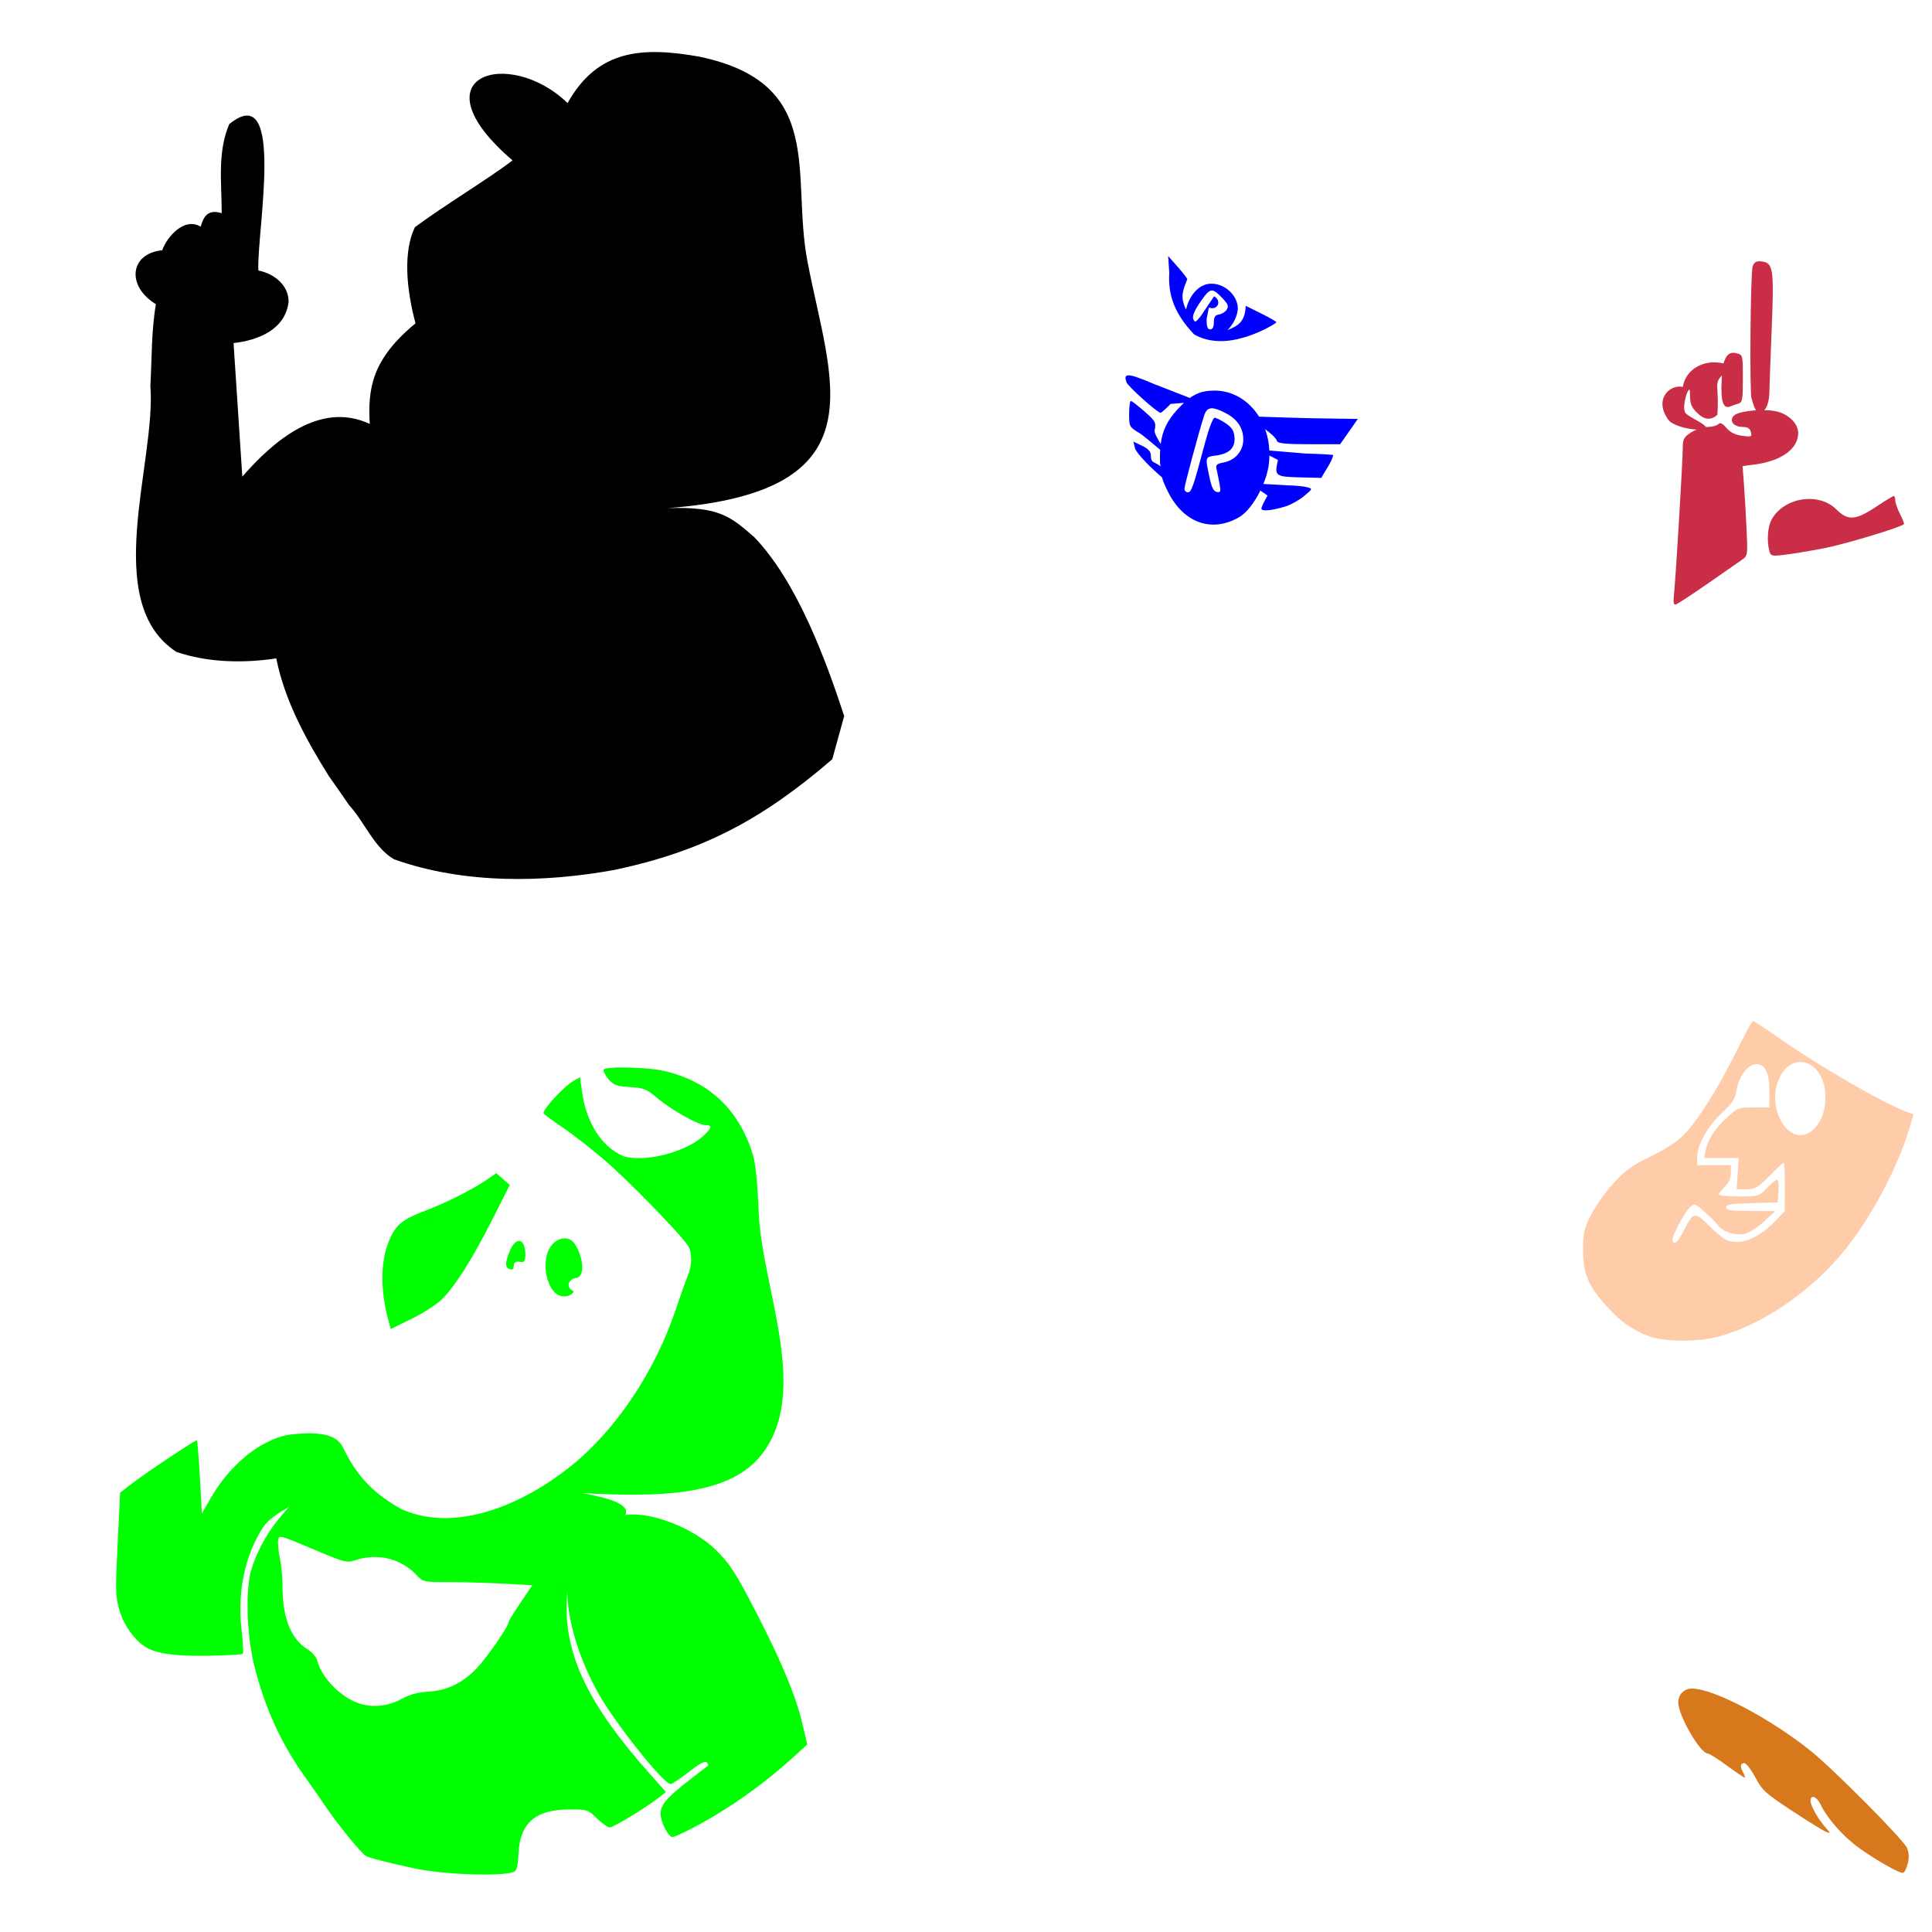 <?xml version="1.0" encoding="UTF-8" standalone="no"?>
<!-- Created with Inkscape (http://www.inkscape.org/) -->

<svg
   xmlns:dc="http://purl.org/dc/elements/1.1/"
   xmlns:cc="http://creativecommons.org/ns#"
   xmlns:rdf="http://www.w3.org/1999/02/22-rdf-syntax-ns#"
   xmlns:svg="http://www.w3.org/2000/svg"
   xmlns="http://www.w3.org/2000/svg"
   xmlns:sodipodi="http://sodipodi.sourceforge.net/DTD/sodipodi-0.dtd"
   xmlns:inkscape="http://www.inkscape.org/namespaces/inkscape"
   width="1080"
   height="1080"
   id="svg2"
   version="1.1"
   inkscape:version="0.47 r22583"
   sodipodi:docname="New document 1">
  <defs
     id="defs4">
    <inkscape:perspective
       sodipodi:type="inkscape:persp3d"
       inkscape:vp_x="0 : 526.18109 : 1"
       inkscape:vp_y="0 : 1000 : 0"
       inkscape:vp_z="744.09448 : 526.18109 : 1"
       inkscape:persp3d-origin="372.04724 : 350.78739 : 1"
       id="perspective10" />
    <inkscape:perspective
       id="perspective2820"
       inkscape:persp3d-origin="0.5 : 0.33333333 : 1"
       inkscape:vp_z="1 : 0.5 : 1"
       inkscape:vp_y="0 : 1000 : 0"
       inkscape:vp_x="0 : 0.5 : 1"
       sodipodi:type="inkscape:persp3d" />
    <inkscape:perspective
       id="perspective3008"
       inkscape:persp3d-origin="0.5 : 0.33333333 : 1"
       inkscape:vp_z="1 : 0.5 : 1"
       inkscape:vp_y="0 : 1000 : 0"
       inkscape:vp_x="0 : 0.5 : 1"
       sodipodi:type="inkscape:persp3d" />
  </defs>
  <sodipodi:namedview
     id="base"
     pagecolor="#ffffff"
     bordercolor="#666666"
     borderopacity="1.0"
     inkscape:pageopacity="0.0"
     inkscape:pageshadow="2"
     inkscape:zoom="0.22685185"
     inkscape:cx="657.80339"
     inkscape:cy="804.68757"
     inkscape:document-units="in"
     inkscape:current-layer="layer1"
     showgrid="false"
     units="in"
     inkscape:showpageshadow="false"
     borderlayer="false"
     inkscape:window-width="1280"
     inkscape:window-height="747"
     inkscape:window-x="-4"
     inkscape:window-y="-4"
     inkscape:window-maximized="1" />
  <g
     inkscape:label="Layer 1"
     inkscape:groupmode="layer"
     id="layer1"
     transform="translate(0,27.64)">
    <path
       style="fill:#000000"
       d="M 317.29,29.989 C 284.558,-1.69 231.078,14.439 286.495,62.002 c -12.246,9.574 -38.117,25.12 -54.582,37.38 -6.612,13.658 -4.784,34.608 0.362,53.718 -24.469,20.167 -26.703,36.499 -25.578,56.242 -28.087,-13.17 -54.353,10.077 -71.245,29.459 l -4.898,-74.666 c 13.96,-1.544 29.046,-7.665 30.771,-23.155 0,-9.083 -7.832,-15.583 -16.897,-17.413 -1.098,-20.678 15.524,-107.824 -16.288,-81.791 -6.728,15.725 -4.207,33.087 -4.195,49.754 -7.015,-2.084 -9.885,0.787 -11.771,7.54 -9.296,-5.574 -18.947,5.913 -21.484,13.178 -18.144,1.821 -20.196,19.97 -3.539,30.162 -2.581,14.844 -2.227,30.46 -3.094,45.559 3.359,42.68 -28.099,120.867 14.483,148.77 17.292,6.014 37.663,6.463 55.894,3.656 4.749,23.759 16.619,45.333 29.435,65.878 3.662,5.14 8.768,12.465 11.249,16.147 8.545,9.187 13.93,23.774 25.17,30.302 39.336,13.982 84.074,13.096 123.53,5.859 48.693,-10.361 81.997,-27.841 121.421,-61.8 l 6.656,-24.186 C 461.361,340.392 445.384,297.377 421.649,272.642 408.519,261.214 402.141,255.43 373.254,256.401 493.93,247.262 464.079,185.607 451.321,118.186 442.148,69.714 462.092,18.942 390.995,4.045 359.255,-1.588 334.092,-0.167 317.29,29.989 z"
       id="path3038"
       sodipodi:nodetypes="cccccccccccccccccccccccccscc" />
    <path
       style="fill:#000000"
       d="m -354.424,492.988 c -37.894,-4.289 -81.827,-20.129 -114.286,-41.206 -16.748,-10.875 -25.975,-18.226 -40.877,-32.562 -93.64,-90.09 -109.583,-233.364 -38.017,-341.645 37.331,-56.482 94.948,-97.107 160.143,-112.915 31.687,-7.683 62.619,-9.642 94.221,-5.967 111.277,12.94 202.773,92.685 230.002,200.46 18.118,71.713 6.637,145.897 -32.306,208.75 -14.687,23.704 -39.174,51.172 -61.233,68.687 -38.003,30.174 -89.032,51.137 -137.426,56.454 -14.981,1.646 -45.435,1.618 -60.221,-0.056 z"
       id="path2894" />
    <path
       style="fill:#00ff00"
       d="m -404.18,1053.15 c 0,-0.396 -2.715,-4.177 -6.033,-8.403 -27.123,-34.547 -42.245,-61.892 -48.533,-87.765 -1.861,-7.659 -2.712,-9.304 -4.456,-8.618 -4.703,1.853 -27.141,2.269 -37.854,0.702 -17.023,-2.489 -25.264,-7.98 -32.391,-21.584 -2.933,-5.599 -3.164,-7.556 -3.094,-26.219 0.068,-17.724 2.239,-65.555 3.938,-86.723 0.326,-4.067 1.273,-19.619 2.104,-34.56 l 1.511,-27.165 -4.658,-4.089 c -2.562,-2.249 -5.438,-5.975 -6.393,-8.279 -2.396,-5.785 1.039,-12.123 8.361,-15.424 3.591,-1.619 6.194,-4.077 7.937,-7.494 2.985,-5.852 6.053,-7.863 11.995,-7.863 3.057,0 5.17,-1.142 7.719,-4.171 2.984,-3.546 4.18,-4.063 7.98,-3.446 l 4.47,0.725 0,-22.591 c 0,-20.819 0.219,-22.869 2.787,-26.134 4.722,-6.004 13.312,-4.471 17.343,3.094 1.739,3.263 1.35,33.912 -0.823,64.903 l -0.821,11.708 5.572,2.23 c 7.432,2.974 10.901,7.603 10.895,14.536 -0.009,10.699 -7.493,17.917 -21.844,21.069 l -7.731,1.698 0.028,8.189 c 0.015,4.504 0.595,16.963 1.288,27.685 0.693,10.723 1.36,24.336 1.481,30.252 0.121,5.916 0.491,11.22 0.821,11.787 0.33,0.567 3.217,-2.524 6.415,-6.868 7.083,-9.621 17.91,-18.291 28.465,-22.792 8.402,-3.583 21.249,-4.619 32.426,-2.615 l 5.714,1.024 0,-5.947 c 0,-13.05 6.916,-27.756 19.124,-40.664 5.932,-6.272 6.53,-7.458 5.785,-11.469 -5.182,-27.88 -4.79,-40.759 1.599,-52.498 4.416,-8.114 7.783,-10.59 22.417,-16.49 13.3,-5.362 23.478,-10.39 30.683,-15.158 4.04,-2.673 4.799,-3.774 3.6,-5.219 -0.836,-1.007 -2.302,-1.831 -3.258,-1.831 -2.55,0 -11.56,-10.728 -15.301,-18.219 -1.784,-3.572 -3.519,-9.359 -3.855,-12.861 -0.528,-5.494 -0.137,-6.841 2.85,-9.829 5.851,-5.851 17.933,-3.756 38.729,6.717 5.074,2.555 9.225,4.098 9.225,3.429 0,-2.433 12.564,-15.11 18.315,-18.48 3.92,-2.297 6.163,-4.656 6.679,-7.024 1.295,-5.944 1.753,-6.927 3.228,-6.927 0.779,0 2.036,1.361 2.794,3.025 1.327,2.913 2.038,3.026 19.131,3.052 13.248,0.02 19.8,0.647 25.82,2.472 24.256,7.353 40.492,23.884 48.384,49.266 1.612,5.186 2.617,15.228 3.362,33.614 0.987,24.362 1.449,27.742 6.523,47.731 9.821,38.686 10.235,60.389 1.493,78.272 -5.119,10.472 -10.392,14.869 -28.165,23.484 -20.74,10.054 -27.213,12.04 -41.846,12.839 -11.809,0.645 -12.881,0.927 -12.28,3.224 0.546,2.089 1.963,2.518 8.325,2.518 16.11,0 31.568,7.243 43.988,20.61 12.928,13.914 39.896,69.12 45.817,93.792 1.233,5.139 2.654,9.181 3.156,8.983 1.704,-0.67 13.528,-15.1 20.676,-25.234 61.298,-86.896 59.364,-204.059 -4.764,-288.606 -68.788,-90.689 -191.273,-122.065 -294.749,-75.502 -54.906,24.707 -98.394,68.322 -123.321,123.683 -41.089,91.253 -21.115,200.172 49.762,271.344 23.922,24.022 53.431,43.82 81.332,54.567 8.58,3.305 10.123,3.691 10.123,2.535 z"
       id="path2870" />
    <path
       style="fill:#d7781c;fill-opacity:1"
       d="m 1066.442,1014.11 c 0.829,-3.283 0.704,-6.068 -0.388,-8.706 -1.881,-4.54 -41.217,-44.175 -53.939,-54.347 -23.071,-18.448 -54.251,-34.772 -66.416,-34.772 -4.33,0 -7.534,3.33 -7.532,7.827 0.002,7.2 12.315,28.475 16.479,28.475 0.798,0 5.598,3.025 10.665,6.723 5.068,3.697 9.525,6.723 9.905,6.723 0.38,0 0.065,-1.17 -0.701,-2.601 -1.926,-3.6 -1.74,-5.467 0.546,-5.467 1.066,0 3.855,3.597 6.198,7.993 3.911,7.339 5.601,8.874 20.641,18.759 9.009,5.921 17.565,11.194 19.012,11.718 2.472,0.894 2.457,0.756 -0.253,-2.288 -4.238,-4.762 -8.534,-12.31 -8.54,-15.005 -0.012,-3.878 3.383,-2.661 5.619,2.017 3.729,7.8 12.905,18.142 21.551,24.289 10.203,7.253 22.742,14.308 24.589,13.835 0.74,-0.19 1.893,-2.517 2.563,-5.172 z"
       id="path2945" />
    <path
       id="path2967"
       style="fill:#ffccaa"
       d="m 1003.869,606.508 c -8.291,-2.554 -13.72,-16.172 -10.788,-27.06 5.718,-21.237 27.357,-16.011 27.357,6.606 0,12.891 -8.211,23.028 -16.569,20.454 z m -68.252,60.418 c -1.29,-0.799 -0.726,-2.993 2.354,-9.158 2.228,-4.459 5.248,-9.19 6.71,-10.513 2.58,-2.335 2.83,-2.253 8.402,2.737 3.159,2.829 6.475,6.156 7.37,7.392 2.544,3.515 9.226,5.715 14.406,4.743 2.805,-0.526 7.214,-3.232 11.115,-6.823 l 6.466,-5.951 -13.782,-0.053 c -11.188,-0.043 -13.782,-0.424 -13.782,-2.025 0,-1.586 2.824,-2.046 14.454,-2.353 l 14.454,-0.382 0.41,-6.387 c 0.225,-3.513 -0.109,-6.387 -0.745,-6.387 -0.635,0 -3.207,2.118 -5.716,4.706 -4.492,4.634 -4.731,4.706 -15.726,4.706 -6.141,0 -11.165,-0.5 -11.165,-1.11 0,-0.611 1.513,-2.531 3.361,-4.268 2.279,-2.141 3.361,-4.598 3.361,-7.629 l 0,-4.472 -9.412,0 -9.412,0 0.013,-4.37 c 0.021,-6.974 5.714,-17.241 13.747,-24.794 6.243,-5.87 7.569,-7.953 8.341,-13.103 1.1,-7.336 6.362,-14.204 10.882,-14.204 5.029,0 7.352,4.767 7.352,15.089 l 0,9.113 -8.77,0 c -8.405,0 -9.019,0.23 -14.781,5.541 -6.968,6.423 -10.738,12.159 -12.041,18.324 l -0.924,4.37 9.675,0 9.675,0 -0.556,8.74 -0.557,8.74 5.488,0 c 4.87,0 6.31,-0.832 12.791,-7.395 4.017,-4.067 7.628,-7.395 8.026,-7.395 0.397,0 0.681,6.104 0.631,13.565 l -0.091,13.565 -5.963,6.111 c -9.378,9.612 -20.028,13.363 -27.228,9.59 -1.615,-0.847 -5.899,-4.478 -9.518,-8.07 -7.633,-7.574 -8.393,-7.37 -14.029,3.765 -2.481,4.902 -4.116,6.77 -5.288,6.044 z m 24.36,52.79 c 25.065,-6.482 53.174,-25.802 72.027,-49.507 14.738,-18.531 29.287,-46.246 35.559,-67.739 l 2.076,-7.114 -3.641,-1.378 c -13.801,-5.223 -48.713,-25.386 -71.138,-41.086 -7.75,-5.425 -14.489,-9.838 -14.977,-9.807 -0.488,0.031 -4.764,7.911 -9.502,17.509 -10.262,20.788 -21.688,38.763 -29.669,46.672 -3.507,3.476 -10.708,8.105 -18.206,11.704 -10.217,4.904 -13.861,7.544 -20.671,14.975 -4.547,4.962 -10.222,12.998 -12.612,17.857 -3.825,7.777 -4.339,10.124 -4.292,19.61 0.065,13.226 3.117,20.285 13.721,31.739 7.937,8.573 13.302,12.339 22.95,16.112 8.113,3.172 26.999,3.396 38.376,0.453 z" />
    <path
       id="path2917"
       style="fill:#ca2d46;fill-opacity:1"
       d="m 1058.613,249.63 c -0.455,0 -4.908,2.719 -9.914,6.046 -11.418,7.591 -15.756,7.867 -22.194,1.43 -9.938,-9.938 -29.775,-6.644 -36.325,6.023 -2.06,3.983 -2.571,11.757 -1.125,17.155 0.78,2.914 1.289,3.058 8.39,2.226 4.155,-0.487 13.898,-2.098 21.655,-3.562 11.544,-2.179 43.37,-11.731 45.208,-13.569 0.267,-0.267 -0.735,-2.839 -2.203,-5.718 -1.468,-2.879 -2.648,-6.317 -2.648,-7.64 0,-1.323 -0.389,-2.39 -0.844,-2.39 z M 983.692,118.413 c -2.132,-0.067 -3.121,0.674 -3.937,2.765 -1.238,3.173 -1.805,72.051 -0.609,73.987 0.267,0.433 1.053,4.49 2.484,6.562 -5.584,0.345 -10.847,1.449 -12.327,2.929 -2.928,2.928 -0.224,6.375 4.992,6.375 2.653,0 3.919,0.795 4.453,2.836 0.694,2.654 0.336,2.811 -4.898,2.109 -3.836,-0.515 -6.618,-1.913 -8.742,-4.382 -2.322,-2.7 -3.505,-3.221 -4.64,-2.086 -0.838,0.838 -3.525,1.523 -5.976,1.523 -0.226,0 -0.475,0.025 -0.727,0.047 -3.016,-3.113 -7.769,-4.574 -11.226,-7.453 -3.376,-2.856 2.275,-18.543 2.156,-11.812 0,6.333 0.548,7.86 4.031,11.343 3.958,3.958 7.783,4.321 11.273,1.078 1.199,-15.682 -2.177,-17.346 2.578,-21.959 -0.058,0.783 -0.095,1.617 -0.141,2.484 -0.639,12.18 0.817,16.472 4.992,14.741 1.176,-0.487 3.206,-1.198 4.5,-1.57 2.036,-0.585 2.344,-2.444 2.344,-13.921 0,-13.142 -0.026,-13.291 -3.469,-14.155 -4.333,-1.26 -6.247,1.79 -7.335,5.648 -10.623,-2.49 -21.093,2.918 -22.756,13.124 -7.327,-1.589 -16.461,7.021 -8.015,18.491 2.037,2.861 10.188,5.186 15.772,5.367 -1.124,0.459 -2.204,0.994 -3.093,1.57 -4.041,2.618 -4.672,3.737 -4.687,8.39 -0.022,7.243 -3.786,70.601 -4.781,80.525 -0.665,6.632 -0.472,7.787 1.195,7.148 1.093,-0.419 9.087,-5.683 17.764,-11.694 8.677,-6.011 17.221,-11.948 18.983,-13.194 3.139,-2.221 3.186,-2.59 2.461,-17.741 -0.407,-8.504 -1.069,-19.77 -1.476,-25.029 l -0.75,-9.562 6.96,-0.914 c 14.865,-1.972 24.162,-8.732 24.162,-17.577 0,-5.446 -5.728,-10.894 -12.866,-12.233 -1.783,-0.335 -3.879,-0.502 -6.07,-0.539 2.118,-2.233 2.8,-6.898 2.836,-10.452 0.028,-2.773 0.617,-18.626 1.289,-35.247 1.353,-33.493 0.862,-36.691 -5.718,-37.45 -0.355,-0.041 -0.68,-0.061 -0.984,-0.07 z" />
    <path
       style="fill:#00ff00"
       d="m 348.812,569.067 c -6.006,-0.039 -10.812,0.336 -11.343,1.195 -0.418,0.677 0.755,3.032 2.601,5.226 2.954,3.51 4.416,4.061 12.046,4.547 7.841,0.499 9.298,1.073 15.28,6.117 8.015,6.758 22.924,15.139 26.928,15.139 3.874,0 3.684,1.48 -0.773,5.718 -9.732,9.255 -32.348,15.222 -44.692,11.812 -13.525,-5.571 -20.71,-20.033 -23.108,-33.607 l -1.523,-10.71 -3.961,2.297 c -5.227,3.038 -17.369,16.33 -16.382,17.928 0.425,0.687 5.299,4.292 10.851,8.038 5.552,3.746 16.264,12.125 23.787,18.608 13.493,11.627 43.062,42.113 46.239,47.668 2.242,3.921 2.128,10.732 -0.281,16.499 -1.108,2.651 -4.113,11.032 -6.656,18.631 -11.727,35.044 -33.694,67.815 -59.035,88.025 -24.819,19.865 -62.657,37.7 -94.141,23.904 -16.431,-9.135 -25.23,-18.831 -32.857,-34.521 -3.132,-6.28 -9.901,-8.541 -23.365,-7.828 -8.28,0.439 -12.157,1.422 -19.499,5.015 -11.254,5.508 -23.16,17.269 -30.677,30.279 l -5.39,9.304 -1.125,-20.131 c -0.621,-11.065 -1.379,-20.357 -1.687,-20.67 -0.573,-0.582 -29.665,18.886 -38.177,25.545 l -4.711,3.679 -1.406,28.685 c -1.3,26.49 -1.227,29.357 1.078,37.193 2.654,9.02 9.177,17.679 15.96,21.186 6.232,3.223 17.113,4.477 35.13,4.078 9.431,-0.209 17.452,-0.696 17.835,-1.078 0.382,-0.382 0.052,-6.586 -0.75,-13.78 -2.341,-20.997 1.914,-41.245 11.976,-56.808 2.664,-4.121 8.234,-8.001 14.811,-11.601 -9.659,9.945 -17.138,22.034 -21.139,34.638 -3.587,11.3 -2.821,37.103 1.617,54.722 5.775,22.928 14.865,42.898 27.748,60.98 3.688,5.176 8.795,12.507 11.343,16.288 7.216,10.708 20.58,27.162 23.225,28.568 2.234,1.188 10.679,3.358 26.6,6.867 16.188,3.568 48.958,4.778 56.035,2.062 1.66,-0.637 2.276,-3.136 2.648,-10.499 0.853,-16.892 9.513,-24.364 28.31,-24.42 10.169,-0.031 10.444,0.064 15.514,5.015 2.84,2.773 6.096,5.039 7.242,5.039 2.022,0 21.348,-11.833 28.006,-17.155 l 3.304,-2.648 -9.398,-10.593 c -33.861,-38.176 -47.134,-65.74 -46.075,-95.758 0.085,-2.407 0.191,-4.402 0.328,-6.187 0.037,16.994 6.812,38.474 17.366,57.347 9.211,16.472 36.542,50.828 40.38,50.762 0.858,-0.015 5.428,-3.064 10.171,-6.773 5.858,-4.581 9.076,-6.298 10.007,-5.367 0.754,0.754 1.094,1.577 0.773,1.828 -0.32,0.251 -4.956,3.834 -10.312,7.968 -13.687,10.567 -16.999,14.798 -16.077,20.483 0.798,4.915 4.522,11.46 6.515,11.46 0.679,0 4.392,-1.582 8.249,-3.515 20.291,-10.171 41.17,-24.646 59.246,-41.083 l 7.874,-7.148 -2.812,-11.835 c -3.618,-15.194 -11.105,-33.35 -24.654,-59.808 -12.284,-23.987 -15.867,-29.569 -24.115,-37.544 -11.844,-11.451 -35.482,-21.204 -50.082,-19.1 0.367,-0.771 0.404,-1.589 0.281,-2.648 -1.663,-5.123 -15.166,-7.769 -24.186,-9.585 41.688,2.242 80.843,1.833 99.344,-20.67 28.506,-34.807 1.12,-93.226 -0.891,-135.294 -0.776,-18.328 -1.807,-28.437 -3.422,-33.607 -7.769,-24.88 -24.324,-40.471 -49.192,-46.332 -5.313,-1.252 -15.034,-1.989 -22.756,-2.039 z m -71.409,59.105 -5.625,3.89 c -7.642,5.255 -22.701,12.812 -33.865,17.014 -12.045,4.534 -15.98,7.481 -19.381,14.507 -5.829,12.042 -6.34,28.541 -1.43,46.778 l 1.336,4.945 11.765,-5.765 c 6.463,-3.173 14.076,-8.095 16.921,-10.944 7.514,-7.527 16.903,-22.425 28.053,-44.458 l 9.796,-19.358 -3.773,-3.304 -3.797,-3.304 z m 38.458,36.443 c -2.728,-0.065 -5.712,1.403 -7.874,4.312 -5.83,7.843 -2.79,24.817 4.968,27.748 3.088,1.167 7.64,-0.413 7.64,-2.648 -3.102,-0.991 -4.486,-5.449 0.961,-7.242 5.384,0.183 5.192,-10.745 -0.328,-19.17 -1.289,-1.967 -3.245,-2.949 -5.367,-3 z m -25.592,1.43 c -1.686,-0.066 -3.709,1.821 -5.367,5.789 -2.992,7.161 -2.578,10.148 1.406,10.148 2.063,-0.527 -1.205,-5.632 5.39,-4.031 1.383,0 2.006,-1.385 1.992,-4.382 -0.023,-4.874 -1.51,-7.448 -3.422,-7.523 z M 156.803,831.5 c 1.767,-0.086 6.163,1.772 17.905,6.726 18.198,7.678 19.004,7.894 24.092,6.234 12.313,-4.017 25.321,-0.874 33.888,8.203 3.832,4.06 3.982,4.101 18.116,4.101 7.836,0 21.552,0.387 30.49,0.867 l 16.264,0.891 -6.632,9.82 c -3.645,5.402 -6.637,10.286 -6.656,10.874 -0.081,2.484 -12.264,20.055 -18.022,25.99 -7.908,8.152 -16.521,12.23 -27.021,12.819 -5.479,0.308 -10.099,1.542 -14.132,3.773 -7.767,4.298 -16.444,5.322 -24.162,2.859 -10.265,-3.275 -21.176,-14.411 -23.6,-24.069 -0.476,-1.897 -2.916,-4.713 -5.414,-6.257 -9.294,-5.744 -13.95,-17.424 -13.991,-35.154 -0.012,-4.955 -0.661,-12.031 -1.453,-15.725 -0.792,-3.695 -1.246,-8.164 -1.008,-9.937 0.162,-1.206 0.275,-1.964 1.336,-2.015 z"
       id="path2828"
       sodipodi:nodetypes="cssssssccccsssssscccsscccscccsssssscssssssssssscccscssssssssscccsscccccsscccsscccscccccssccsccsccsccsssscccssssssscssc" />
    <path
       id="path2901"
       style="fill:#0000ff"
       d="m 630.44,182.197 c -1.539,0.203 -1.582,1.515 -0.703,3.89 0.855,2.312 17.07,16.849 19.006,17.038 0.405,0.039 2.941,-2.195 5.648,-4.968 l 7.453,-0.609 c -1.271,1.182 -2.599,2.535 -4.007,4.101 -5.311,5.908 -8.028,11.406 -8.999,18.866 -1.887,-3.055 -3.631,-6.213 -3.398,-7.453 0.869,-4.634 0.556,-5.219 -5.648,-10.687 -3.616,-3.187 -7.038,-5.831 -7.593,-5.859 -0.555,-0.028 -1.008,3.226 -1.008,7.218 0,7.103 0.127,7.315 5.718,10.687 1.973,1.189 7.514,5.888 11.624,9.351 -0.108,1.766 -0.135,3.635 -0.094,5.648 0.063,3.1 -0.049,1.451 0.365,3.646 -3.77,-2.99 -5.307,-1.449 -5.497,-6.2 0,-2.126 -1.429,-3.677 -4.875,-5.32 l -4.851,-2.32 0.914,3.75 c 0.667,2.698 9.246,11.316 15.069,16.218 0.686,2.491 1.778,4.982 3.468,8.32 8.72,17.217 24.316,22.742 39.583,14.015 4.166,-2.381 8.656,-8.249 11.952,-14.929 l 4.008,2.765 c -1.88,3.208 -3.422,6.483 -3.422,7.289 0,1.682 5.429,1.213 13.312,-1.148 2.948,-0.883 7.619,-3.464 10.382,-5.742 5.006,-4.126 5.013,-4.153 1.758,-5.062 -1.797,-0.502 -6.724,-0.957 -10.945,-1.031 l -13.429,-0.773 c 1.386,-3.399 2.441,-6.875 2.929,-10.124 0.293,-1.948 0.435,-3.867 0.469,-5.765 l 4.758,2.484 c -2.015,9.377 -1.966,9.412 15.233,9.796 l 9.023,0.211 c 2.193,-4.217 5.42,-8.112 6.679,-12.726 -0.275,-0.274 -7.169,-0.665 -15.304,-0.867 l -20.436,-1.711 c -0.2,-4.211 -1.022,-8.224 -2.367,-11.929 3.207,2.382 6.097,4.897 6.703,6.726 0.407,1.229 5.21,1.687 17.882,1.687 l 17.342,0 9.89,-14.132 -23.787,-0.352 c -8.997,-0.139 -23.142,-0.674 -31.427,-0.914 -5.496,-8.807 -14.44,-14.577 -24.912,-14.577 -5.536,0 -9.583,1.1 -13.78,4.125 l -20.202,-7.874 c -8.064,-3.448 -12.504,-5.019 -14.483,-4.757 z m 47.059,18.397 c 1.771,0.025 4.175,0.917 7.523,2.625 6.645,3.39 9.984,8.365 9.984,14.905 0,6.301 -4.53,11.556 -11.015,12.772 -3.835,0.719 -4.485,1.342 -3.914,3.726 0.376,1.571 1.101,5.193 1.617,8.038 0.827,4.559 0.656,5.107 -1.523,4.687 -1.829,-0.352 -2.91,-2.573 -4.148,-8.531 -2.333,-11.223 -2.418,-10.994 3.679,-11.812 7.556,-1.014 10.887,-4.308 10.382,-10.265 -0.31,-3.652 -1.442,-5.436 -4.968,-7.804 -2.513,-1.688 -5.285,-3.047 -6.163,-3.047 -0.891,0 -3.226,6.092 -5.273,13.78 -6.664,25.031 -7.646,27.889 -9.632,27.889 -1.057,0 -1.922,-0.903 -1.922,-2.015 0,-1.85 7.636,-30.284 10.921,-40.661 0.925,-2.923 2.175,-4.321 4.453,-4.289 z m -24.495,-85.122 0.633,9.398 c -0.814,12.5 3.019,22.941 13.851,34.404 9.065,5.243 19.727,4.151 27.186,1.898 2.588,-0.561 7.882,-2.572 11.765,-4.476 3.882,-1.904 7.051,-3.794 7.031,-4.195 -0.02,-0.401 -3.901,-2.642 -8.601,-4.968 l -8.531,-4.218 c -0.256,9.554 -5.017,11.334 -10.101,13.569 -1.763,1.379 4.999,-3.564 5.742,-11.905 0,-7.314 -7.088,-14.038 -14.788,-14.038 -7.436,-0.033 -12.678,7.431 -14.179,14.483 -3.632,-7.394 -1.562,-11.071 0.68,-17.014 -0.032,-0.461 -2.444,-3.562 -5.367,-6.89 l -5.32,-6.046 z m 24.514,19.288 c 1.626,0.043 3.405,1.702 6.351,4.851 2.615,2.795 3.008,4.028 1.875,5.835 -0.79,1.261 -2.724,2.482 -4.312,2.719 -2.199,0.327 -2.883,1.382 -2.883,4.382 0,2.606 -0.705,3.937 -2.039,3.937 -1.475,0 -2.011,-1.538 -2.016,-5.718 l 1.266,-6.515 c 4.984,1.94 7.381,-3.793 2.906,-6.261 l -7.429,11.088 c -2.891,3.586 -3.352,3.775 -4.195,1.617 -0.651,-1.665 0.632,-4.723 4.078,-9.726 2.919,-4.238 4.556,-6.259 6.398,-6.21 z" />
  </g>
</svg>
